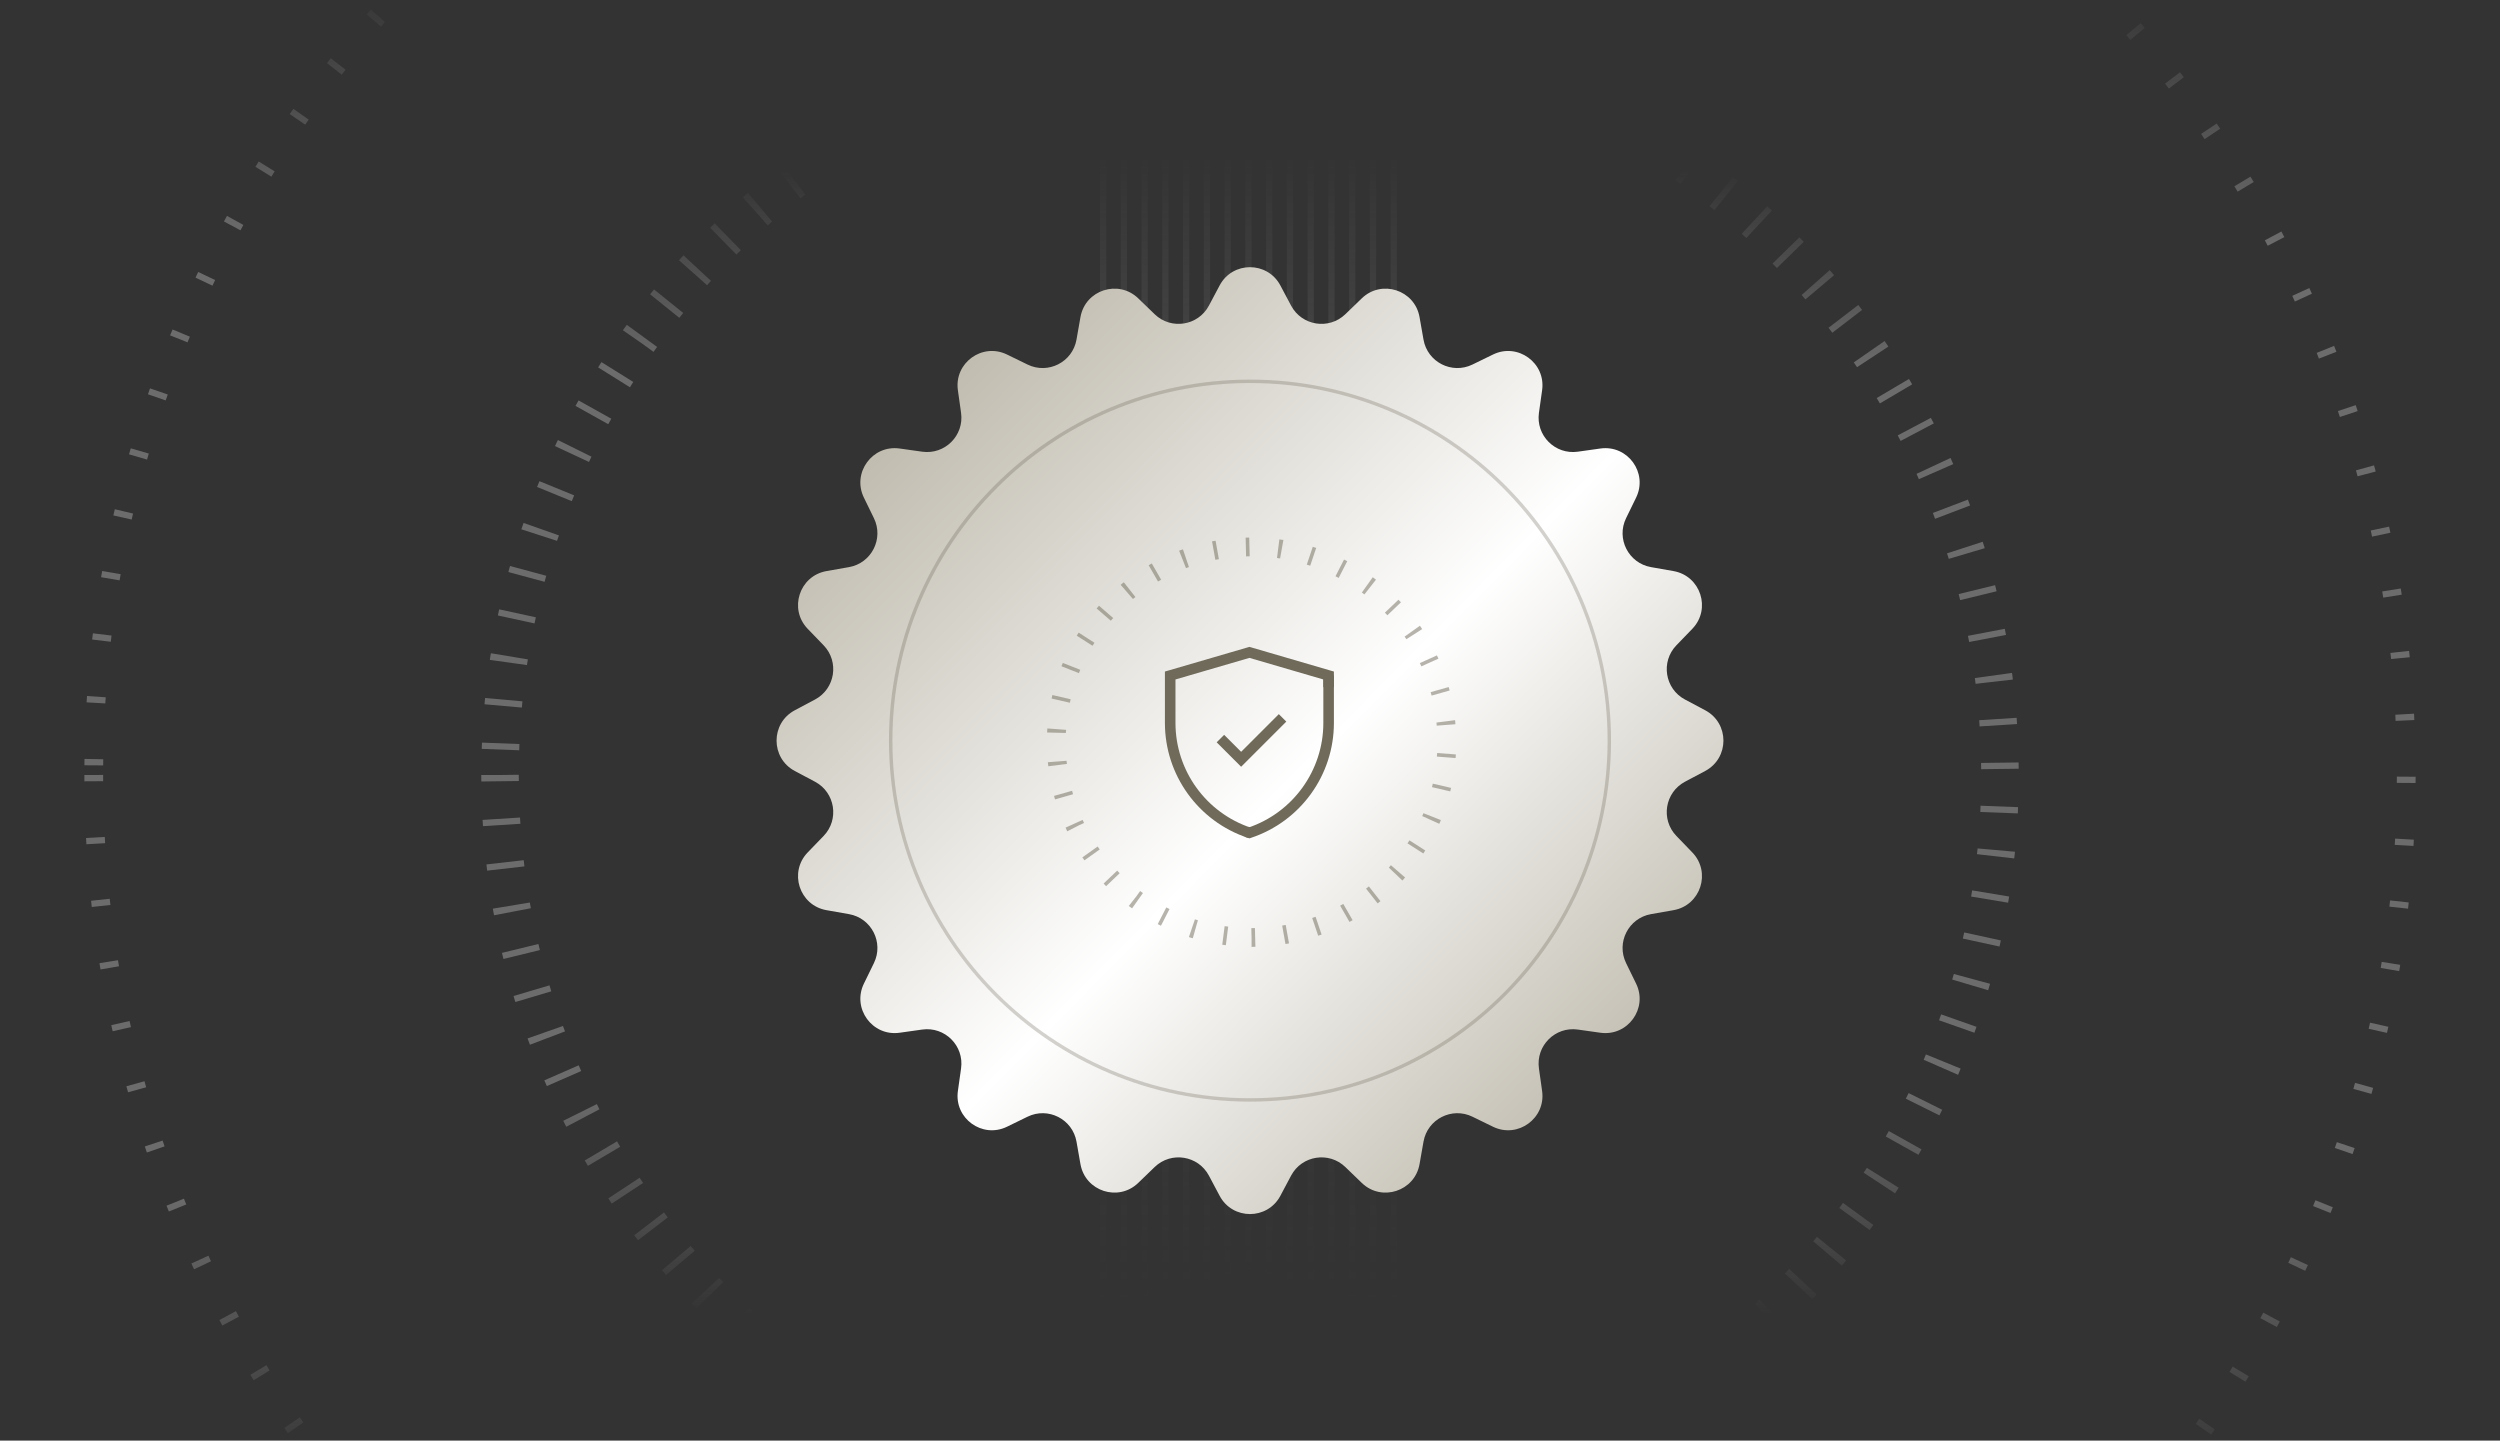 <?xml version="1.0" encoding="UTF-8"?>
<svg xmlns="http://www.w3.org/2000/svg" width="800" height="461" viewBox="0 0 800 461" fill="none">
  <rect x="0" y="0" width="800" height="461" fill="#333333" stroke="none"/>
  <g clip-path="url(#clip0_772_1721)">
    <path d="M353 50L353 418M359.643 50L359.643 416.29M366.286 50L366.286 414.581M372.929 50L372.929 412.871M379.571 50V411.161M386.214 50L386.214 409.452M392.857 50V407.742M399.5 50V406.033M406.143 50V407.742M412.786 50V409.452M419.429 50V411.161M426.071 50V412.871M432.714 50V414.581M439.357 50V416.29M446 50V418" stroke="url(#paint0_linear_772_1721)" stroke-width="2"></path>
    <path opacity="0.5" d="M160 248C160 380.548 267.452 488 400 488C532.548 488 640 380.548 640 248C640 115.452 532.548 8 400 8C267.452 8 160 115.452 160 248Z" stroke="url(#paint1_linear_772_1721)" stroke-width="12" stroke-dasharray="2 12"></path>
    <path opacity="0.5" d="M30 248C30 452.345 195.655 618 400 618C604.345 618 770 452.345 770 248C770 43.655 604.345 -122 400 -122C195.655 -122 30 43.655 30 248Z" stroke="url(#paint2_linear_772_1721)" stroke-width="6" stroke-dasharray="2 18"></path>
    <path d="M390.284 91.339C394.422 83.553 405.578 83.553 409.716 91.339L413.149 97.799C416.582 104.26 425.248 105.632 430.51 100.549L435.771 95.466C442.112 89.34 452.723 92.787 454.252 101.471L455.521 108.675C456.79 115.881 464.607 119.864 471.183 116.655L477.757 113.447C485.681 109.58 494.707 116.138 493.478 124.869L492.458 132.113C491.438 139.358 497.642 145.562 504.887 144.542L512.131 143.522C520.862 142.293 527.42 151.319 523.553 159.243L520.345 165.817C517.136 172.393 521.119 180.21 528.325 181.479L535.529 182.748C544.212 184.277 547.66 194.888 541.534 201.229L536.451 206.49C531.368 211.752 532.74 220.418 539.201 223.851L545.661 227.284C553.446 231.422 553.446 242.578 545.661 246.716L539.201 250.149C532.74 253.582 531.368 262.248 536.451 267.51L541.534 272.771C547.66 279.112 544.212 289.723 535.529 291.252L528.325 292.521C521.119 293.79 517.136 301.607 520.345 308.183L523.553 314.757C527.42 322.681 520.862 331.707 512.131 330.478L504.887 329.458C497.642 328.438 491.438 334.642 492.458 341.887L493.478 349.131C494.707 357.862 485.681 364.42 477.757 360.553L471.183 357.345C464.607 354.136 456.79 358.119 455.521 365.325L454.252 372.529C452.723 381.212 442.112 384.66 435.771 378.534L430.51 373.451C425.248 368.368 416.582 369.74 413.149 376.201L409.716 382.661C405.578 390.446 394.422 390.446 390.284 382.661L386.851 376.201C383.418 369.74 374.752 368.368 369.49 373.451L364.229 378.534C357.888 384.66 347.277 381.212 345.748 372.529L344.479 365.325C343.21 358.119 335.393 354.136 328.817 357.345L322.243 360.553C314.319 364.42 305.293 357.862 306.522 349.131L307.542 341.887C308.562 334.642 302.358 328.438 295.113 329.458L287.869 330.478C279.138 331.707 272.58 322.681 276.447 314.757L279.655 308.183C282.864 301.607 278.881 293.79 271.675 292.521L264.471 291.252C255.788 289.723 252.34 279.112 258.466 272.771L263.549 267.51C268.632 262.248 267.26 253.582 260.799 250.149L254.339 246.716C246.554 242.578 246.554 231.422 254.339 227.284L260.799 223.851C267.26 220.418 268.632 211.752 263.549 206.49L258.466 201.229C252.34 194.888 255.788 184.277 264.471 182.748L271.675 181.479C278.881 180.21 282.864 172.393 279.655 165.817L276.447 159.243C272.58 151.319 279.138 142.293 287.869 143.522L295.113 144.542C302.358 145.562 308.562 139.358 307.542 132.113L306.522 124.869C305.293 116.138 314.319 109.58 322.243 113.447L328.817 116.655C335.393 119.864 343.21 115.881 344.479 108.675L345.748 101.471C347.277 92.787 357.888 89.34 364.229 95.466L369.49 100.549C374.752 105.632 383.418 104.26 386.851 97.799L390.284 91.339Z" fill="url(#paint3_linear_772_1721)"></path>
    <path d="M400.5 300C435.018 300 463 272.018 463 237.5C463 202.982 435.018 175 400.5 175C365.982 175 338 202.982 338 237.5C338 272.018 365.982 300 400.5 300Z" stroke="#6F6A5A" stroke-opacity="0.5" stroke-width="6" stroke-dasharray="1.15 9.22"></path>
    <path opacity="0.3" d="M400.001 351.98C463.503 351.98 514.981 300.501 514.981 237C514.981 173.498 463.503 122.02 400.001 122.02C336.5 122.02 285.021 173.498 285.021 237C285.021 300.501 336.5 351.98 400.001 351.98Z" stroke="#6F6A5A" stroke-width="1.1"></path>
    <path d="M399.814 266.5L399.281 268.103L399.815 268.281L400.348 268.103L399.814 266.5ZM423.47 216.161V231.34H426.85V216.161H423.47ZM423.47 231.34C423.47 246.566 413.726 260.083 399.28 264.897L400.348 268.103C416.174 262.83 426.85 248.021 426.85 231.34H423.47ZM400.348 264.896L399.35 264.564L398.283 267.772L399.281 268.103L400.348 264.896Z" fill="#6F6A5A"></path>
    <path d="M374.461 216.162L373.988 214.54L372.771 214.895V216.162H374.461ZM399.823 208.76L400.297 207.138L399.823 207L399.349 207.138L399.823 208.76ZM425.159 216.162H426.849V214.895L425.633 214.54L425.159 216.162ZM374.935 217.784L400.296 210.383L399.349 207.138L373.988 214.54L374.935 217.784ZM399.349 210.383L424.686 217.784L425.633 214.54L400.297 207.138L399.349 210.383ZM400.348 264.897C385.899 260.084 376.151 246.564 376.151 231.333H372.771C372.771 248.018 383.45 262.831 399.28 268.104L400.348 264.897ZM376.151 231.333V216.162H372.771V231.333H376.151ZM423.469 216.162V217.459H426.849V216.162H423.469ZM423.469 217.459V219.897H426.849V217.459H423.469Z" fill="#6F6A5A"></path>
    <path d="M390.533 236.345L397.16 242.972L410.415 229.718" stroke="#6F6A5A" stroke-width="3.38"></path>
  </g>
  <defs>
    <linearGradient id="paint0_linear_772_1721" x1="399.5" y1="50" x2="399.505" y2="418" gradientUnits="userSpaceOnUse">
      <stop stop-color="#A3A3A3" stop-opacity="0"></stop>
      <stop offset="0.5" stop-color="#707070" stop-opacity="0.5"></stop>
      <stop offset="1" stop-color="#3D3D3D" stop-opacity="0"></stop>
    </linearGradient>
    <linearGradient id="paint1_linear_772_1721" x1="400" y1="420.741" x2="400" y2="49.778" gradientUnits="userSpaceOnUse">
      <stop stop-color="#A6A6A6" stop-opacity="0"></stop>
      <stop offset="0.197" stop-color="#A6A6A6"></stop>
      <stop offset="0.812" stop-color="#A6A6A6"></stop>
      <stop offset="0.987" stop-color="#A6A6A6" stop-opacity="0"></stop>
    </linearGradient>
    <linearGradient id="paint2_linear_772_1721" x1="400" y1="476.5" x2="400" y2="-13" gradientUnits="userSpaceOnUse">
      <stop stop-color="#A6A6A6" stop-opacity="0"></stop>
      <stop offset="0.197" stop-color="#A6A6A6"></stop>
      <stop offset="0.812" stop-color="#A6A6A6"></stop>
      <stop offset="0.987" stop-color="#A6A6A6" stop-opacity="0"></stop>
    </linearGradient>
    <linearGradient id="paint3_linear_772_1721" x1="255.863" y1="85.5" x2="555.692" y2="382.579" gradientUnits="userSpaceOnUse">
      <stop stop-color="#ABA594"></stop>
      <stop offset="0.539" stop-color="white"></stop>
      <stop offset="1" stop-color="#ABA594"></stop>
    </linearGradient>
    <clipPath id="clip0_772_1721">
      <rect width="800" height="461" fill="white"></rect>
    </clipPath>
  </defs>
</svg>
